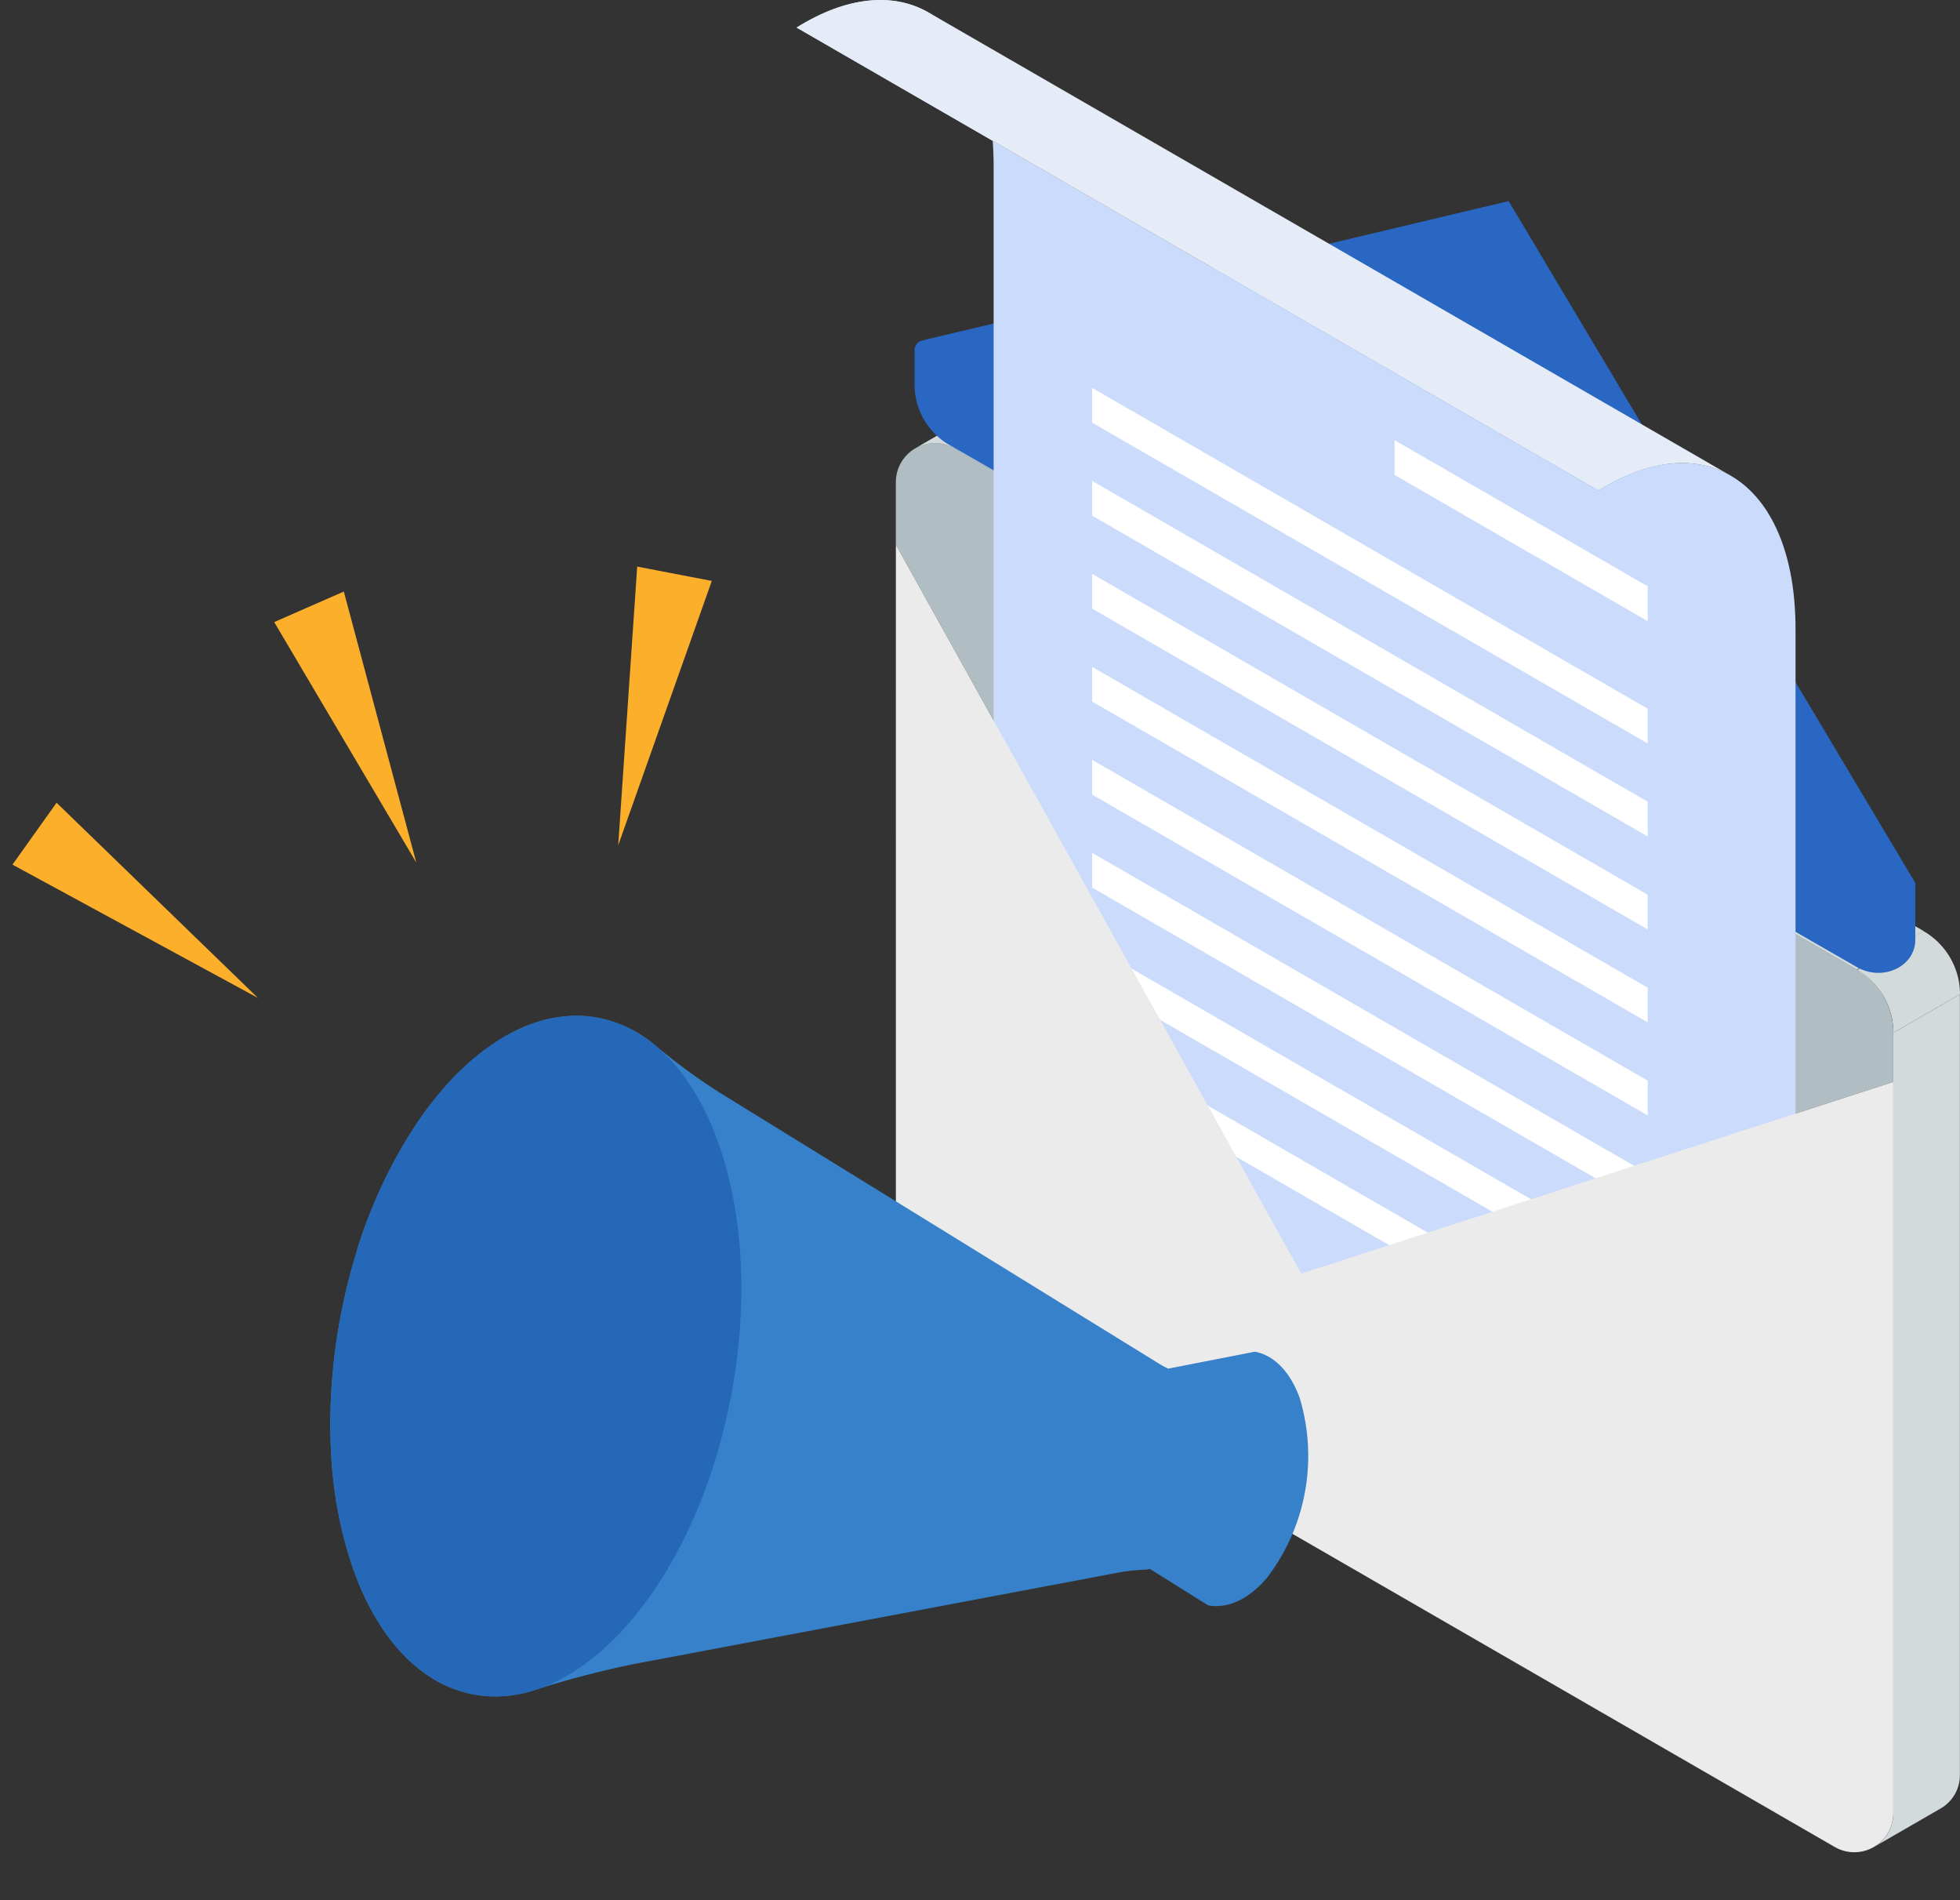 <svg xmlns="http://www.w3.org/2000/svg" xmlns:xlink="http://www.w3.org/1999/xlink" width="133.498" height="129.404" viewBox="0 0 133.498 129.404">
  <rect x="0" y="0" width="133.498" height="129.404" fill="#333333" stroke="none"/>
  <defs>
    <clipPath id="clip-path">
      <rect id="長方形_44404" data-name="長方形 44404" width="79.24" height="126.142" fill="none"/>
    </clipPath>
    <clipPath id="clip-path-2">
      <rect id="長方形_44408" data-name="長方形 44408" width="66.689" height="46.706" fill="none"/>
    </clipPath>
  </defs>
  <g id="グループ_205537" data-name="グループ 205537" transform="translate(-740.743 -126.862)">
    <g id="グループ_183206" data-name="グループ 183206" transform="translate(795 126.862)">
      <g id="グループ_183205" data-name="グループ 183205" transform="translate(0 0)" clip-path="url(#clip-path)">
        <path id="パス_357175" data-name="パス 357175" d="M233.693,102.51l4.534-2.618a2.631,2.631,0,0,0-2.646-.006l-4.539,2.621a2.632,2.632,0,0,1,2.652,0" transform="translate(-222.945 -71.979)" fill="#dee9e9"/>
        <path id="パス_357176" data-name="パス 357176" d="M75.016,136.318l-4.534,2.618L9.021,103.451l4.534-2.618Z" transform="translate(1.727 -72.919)" fill="#dee9e9"/>
        <path id="パス_357177" data-name="パス 357177" d="M13.56,99.887a2.632,2.632,0,0,1,2.646.006l61.461,35.485L73.134,138,11.673,102.51a2.632,2.632,0,0,0-2.652,0Z" transform="translate(-0.925 -71.979)" fill="#d2dadc"/>
        <path id="パス_357178" data-name="パス 357178" d="M5.9,297.751a2.622,2.622,0,0,1-1.338,2.307l-4.54,2.621a2.633,2.633,0,0,0,1.345-2.31V247.22L5.9,244.6Z" transform="translate(73.334 -176.888)" fill="#d2dadc"/>
        <path id="パス_357179" data-name="パス 357179" d="M7.031,233.327l-4.54,2.621A4.847,4.847,0,0,0,0,231.682l4.533-2.666a4.982,4.982,0,0,1,2.5,4.311" transform="translate(72.21 -165.617)" fill="#d2dadc"/>
        <path id="パス_357180" data-name="パス 357180" d="M250.565,109.07a2.588,2.588,0,0,0-.69-.081,2.588,2.588,0,0,1,.69.081" transform="translate(-240.497 -78.817)" fill="#b0bec3"/>
        <path id="パス_357181" data-name="パス 357181" d="M16.4,115.909V111.65a2.66,2.66,0,0,1,2.615-2.661,2.6,2.6,0,0,1,.69.081,2.684,2.684,0,0,1,.68.279l61.461,35.486a4.981,4.981,0,0,1,2.491,4.315v3.345L44.014,165.549Z" transform="translate(-9.639 -78.817)" fill="#b0bec3"/>
        <path id="パス_357182" data-name="パス 357182" d="M11.513,58.957a.667.667,0,0,0-.513.649v2.5a4.755,4.755,0,0,0,2.5,4.041l61.66,35.471c1.777,1.022,4-.014,4-1.865V95.9l-27.7-46.435Z" transform="translate(-2.962 -35.771)" fill="#2967c2"/>
        <path id="合体_6" data-name="合体 6" d="M0,62.555V79.3c0,9.837,6.009,14.063,13.42,9.435l41.264,23.826q-.065-.833-.066-1.728V31.537L0,0Zm68.039,57.711-13.354-7.71C55.353,121.148,61.077,124.614,68.039,120.267Z" transform="translate(68.039 122.143) rotate(180)" fill="#cadbfc" stroke="rgba(0,0,0,0)" stroke-miterlimit="10" stroke-width="1"/>
        <path id="パス_357185" data-name="パス 357185" d="M65.629.814C63.257-.511,60.13-.263,56.7,1.876L111.321,33.41c3.427-2.139,6.554-2.387,8.925-1.062Z" transform="translate(-56.703 0.001)" fill="#e6ecf7"/>
        <path id="パス_357186" data-name="パス 357186" d="M114.676,117.262,76.832,95.412V97.78l37.844,21.849Z" transform="translate(-56.704 -68.999)" fill="#fff"/>
        <path id="パス_357187" data-name="パス 357187" d="M94.074,118.229l-17.242-9.955v2.367L94.074,120.6Z" transform="translate(-36.103 -78.3)" fill="#fff"/>
        <path id="パス_357188" data-name="パス 357188" d="M114.676,140.137l-37.844-21.85v2.367l37.844,21.85Z" transform="translate(-56.704 -85.541)" fill="#fff"/>
        <path id="パス_357189" data-name="パス 357189" d="M114.676,163.012l-37.844-21.85v2.367l37.844,21.85Z" transform="translate(-56.704 -102.084)" fill="#fff"/>
        <path id="パス_357190" data-name="パス 357190" d="M114.676,185.887l-37.844-21.85V166.4l37.844,21.849Z" transform="translate(-56.704 -118.626)" fill="#fff"/>
        <path id="パス_357191" data-name="パス 357191" d="M114.676,208.762l-37.844-21.85v2.367l37.844,21.849Z" transform="translate(-56.704 -135.169)" fill="#fff"/>
        <path id="パス_357192" data-name="パス 357192" d="M114.676,231.637l-37.844-21.85v2.367L114.676,234Z" transform="translate(-56.704 -151.711)" fill="#fff"/>
        <path id="パス_357193" data-name="パス 357193" d="M114.676,254.512l-37.844-21.85v2.368l37.844,21.849Z" transform="translate(-56.704 -168.254)" fill="#fff"/>
        <path id="パス_357194" data-name="パス 357194" d="M114.676,277.387l-37.844-21.85v2.368l37.844,21.849Z" transform="translate(-56.704 -184.796)" fill="#fff"/>
        <path id="パス_357195" data-name="パス 357195" d="M16.4,133.988l27.613,49.64,40.325-13.055v49.8a2.657,2.657,0,0,1-3.986,2.3L18.892,187.192a4.982,4.982,0,0,1-2.491-4.315Z" transform="translate(-9.639 -96.896)" fill="#ebebeb"/>
      </g>
    </g>
    <g id="グループ_183215" data-name="グループ 183215" transform="matrix(0.961, 0.276, -0.276, 0.961, 770.516, 192.987)">
      <g id="グループ_183214" data-name="グループ 183214" transform="translate(0 -0.001)" clip-path="url(#clip-path-2)">
        <path id="パス_357257" data-name="パス 357257" d="M64.536,11.774C63.382,10.158,62,9.423,60.706,9.541l-5.368,2.743c-.2-.039-.406-.076-.606-.132L20.773,2.644A42.194,42.194,0,0,1,15.6.731a8.549,8.549,0,0,0-4.155-.7A8.024,8.024,0,0,0,9.528.45,8.622,8.622,0,0,0,8.292.993,9.747,9.747,0,0,0,7.1,1.747,11.74,11.74,0,0,0,5.418,3.274,17.188,17.188,0,0,0,2.55,7.735q-.413.9-.757,1.856A33.427,33.427,0,0,0,0,21.226q.007.559.03,1.119c.047,1.121.14,2.243.279,3.359a39.351,39.351,0,0,0,1.076,5.471q.291,1.065.64,2.1a28.668,28.668,0,0,0,3.716,7.443q.288.4.584.781a17.418,17.418,0,0,0,2.454,2.575q.317.267.637.508a12.48,12.48,0,0,0,1.293.851,10.225,10.225,0,0,0,1.969.871,8.314,8.314,0,0,0,3.282.373,8.424,8.424,0,0,0,3.861-1.385,63.613,63.613,0,0,1,6.131-3.644L56.144,26.455a14.194,14.194,0,0,1,1.528-.6,2.54,2.54,0,0,0,.23-.119l4.5,1.29c1.3-.118,2.51-1.09,3.334-2.887a13.686,13.686,0,0,0-1.2-12.36" transform="translate(0 0)" fill="#3681c9"/>
        <path id="パス_357258" data-name="パス 357258" d="M21.663,5.991c6.16,8.626,7.591,23.391,3.2,32.98-2.2,4.795-5.436,7.387-8.895,7.7S8.825,45.028,5.744,40.714c-6.16-8.625-7.591-23.391-3.2-32.98,2.2-4.795,5.437-7.387,8.9-7.7s7.139,1.646,10.218,5.959" transform="translate(0 0)" fill="#2468b7"/>
      </g>
    </g>
    <g id="グループ_183216" data-name="グループ 183216" transform="translate(744.68 160.601) rotate(7)">
      <path id="パス_357259" data-name="パス 357259" d="M57.854,0l1.029,18.992L63.016.349Z" transform="translate(-18.094)" fill="#fcaf2b"/>
      <path id="パス_357260" data-name="パス 357260" d="M27.269,6,22.816,8.64l11.6,15.073Z" transform="translate(-7.136 -1.878)" fill="#fcaf2b"/>
      <path id="パス_357261" data-name="パス 357261" d="M0,34.785l17.7,6.974L2.467,30.236Z" transform="translate(0 -9.456)" fill="#fcaf2b"/>
    </g>
  </g>
</svg>
